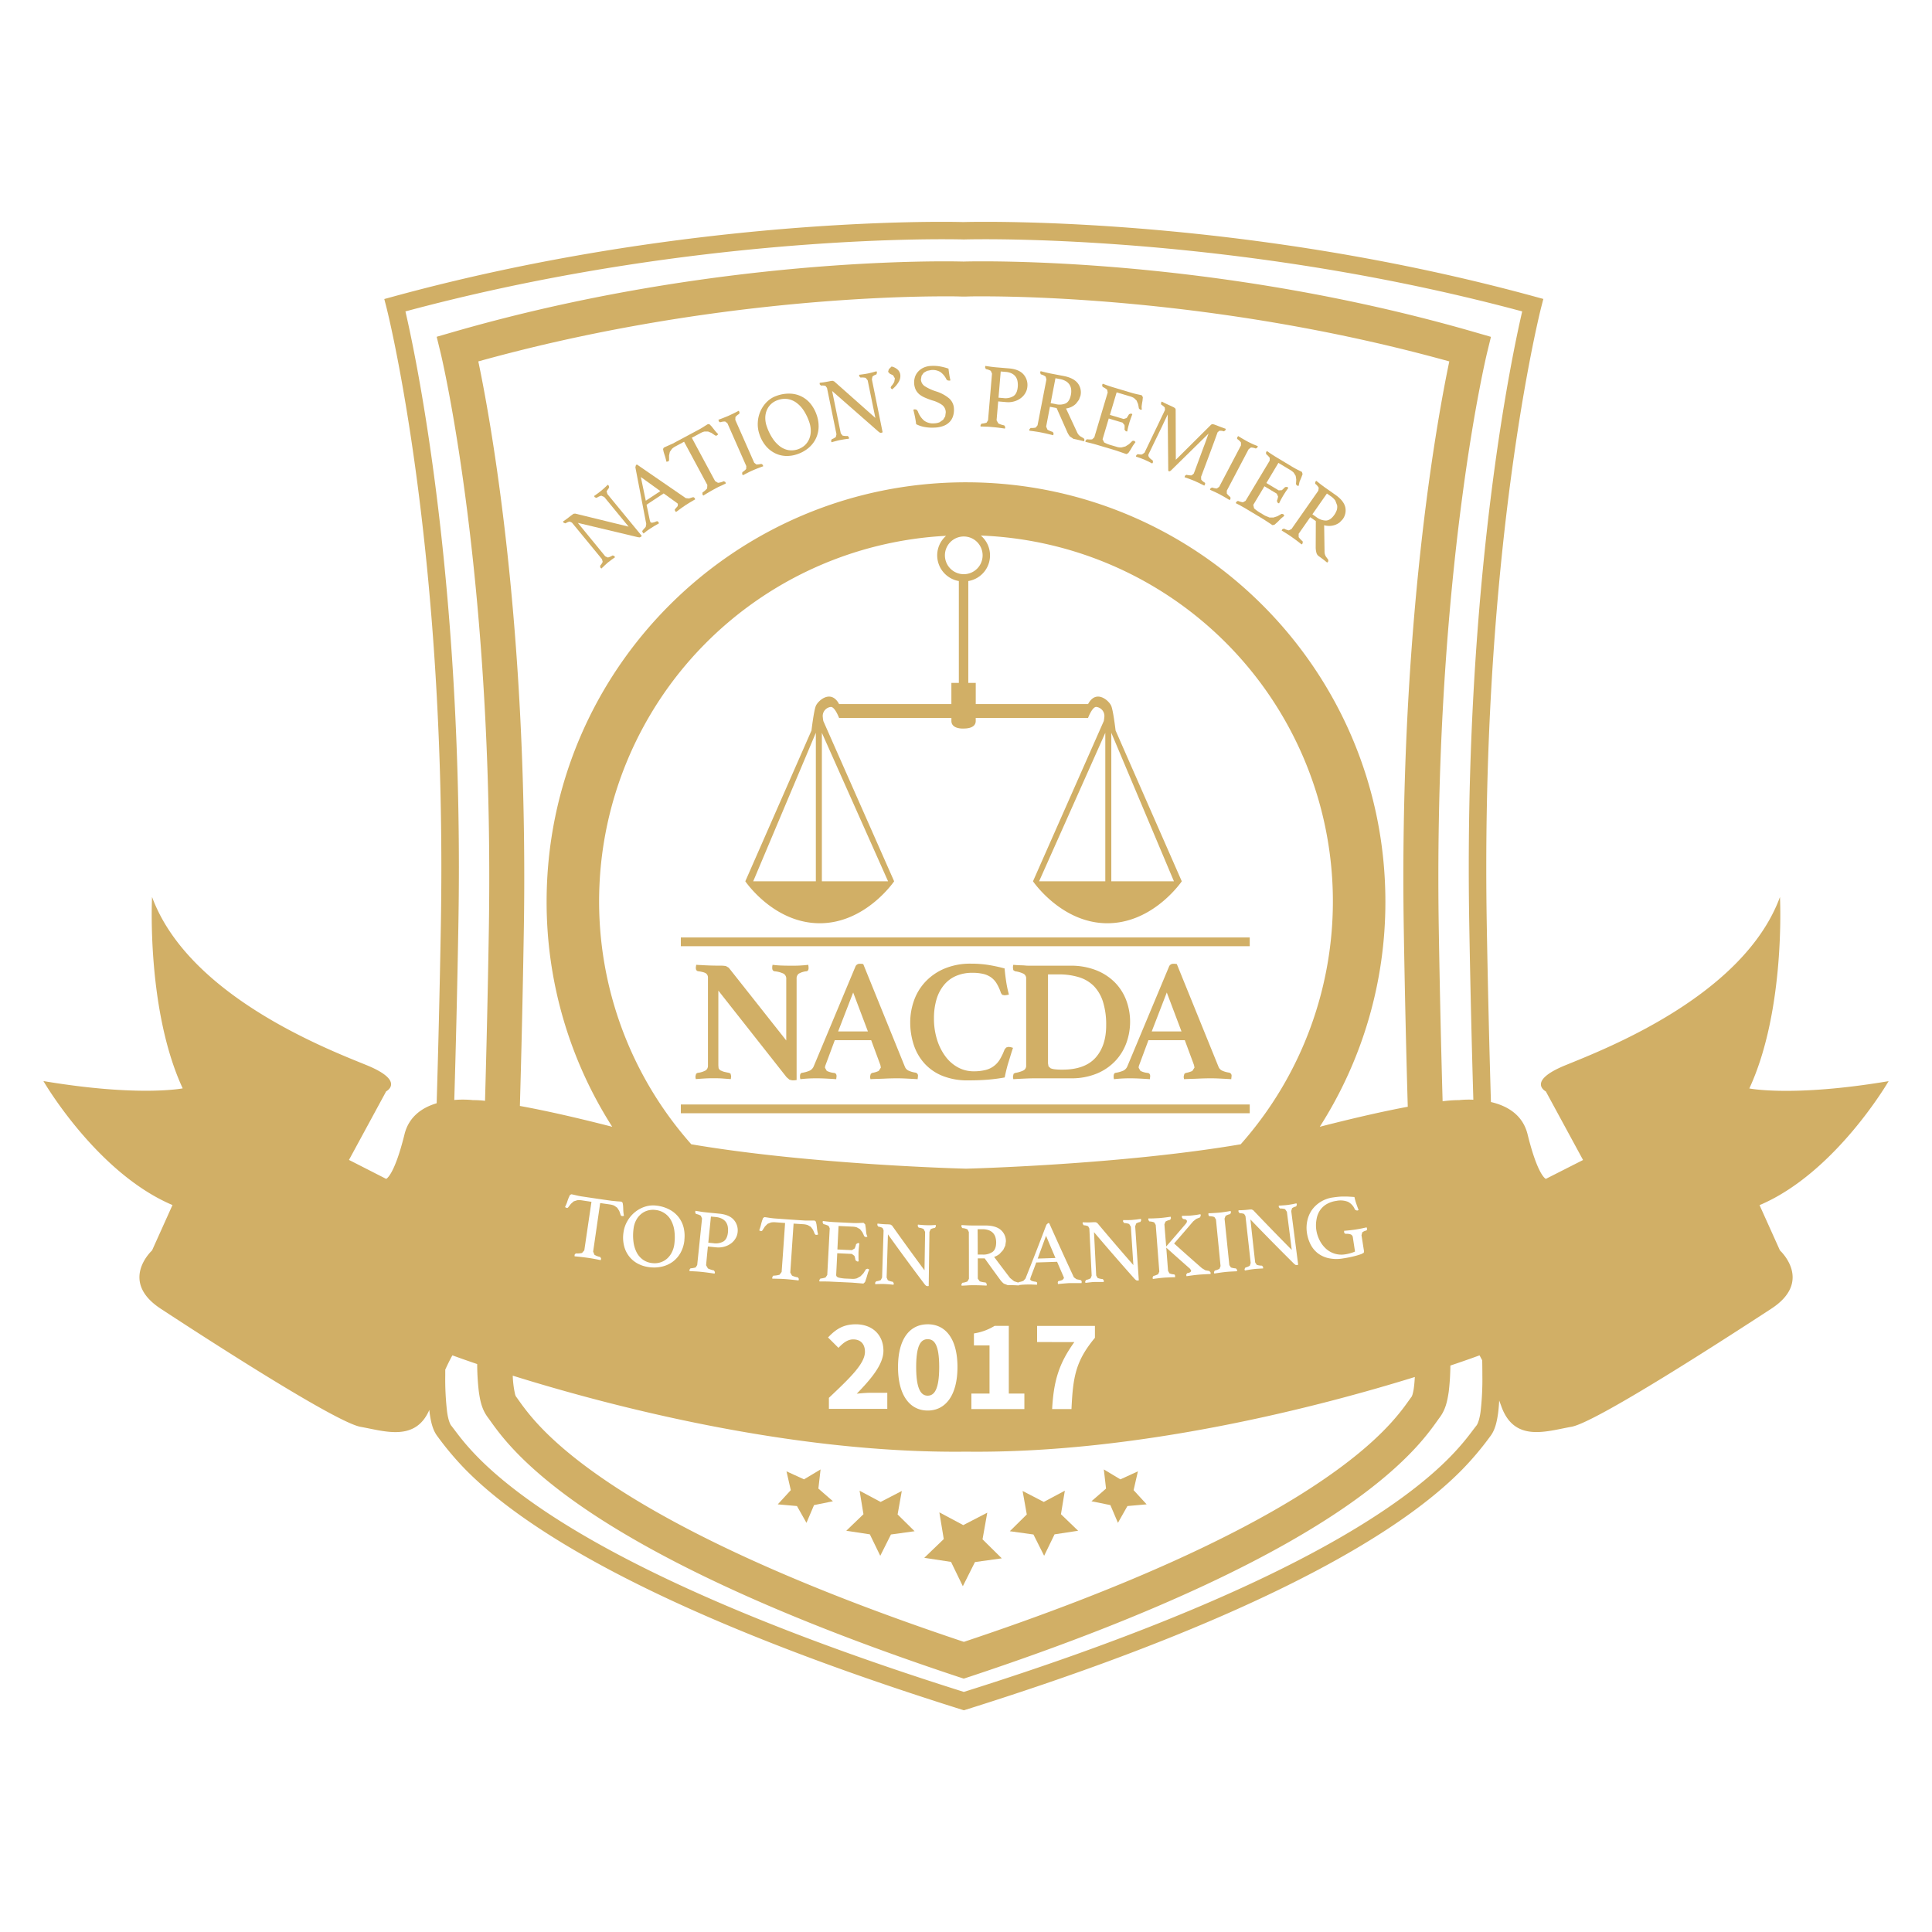 <?xml version="1.0" encoding="UTF-8"?>
<svg xmlns="http://www.w3.org/2000/svg" id="Layer_1" data-name="Layer 1" viewBox="0 0 1080 1080">
  <defs>
    <style>.cls-1{fill:#d1af66;}</style>
  </defs>
  <title>accolades_gradient</title>
  <path class="cls-1" d="M518.58,780.19c3.62,0,6.44-3.32,6.44-16s-2.82-15.58-6.44-15.58-6.44,2.9-6.44,15.58S515,780.19,518.58,780.19Z"></path>
  <path class="cls-1" d="M1055.75,604.37c-53.42,9-77.86,4.08-77.86,4.08,20.39-44,17.12-107,17.12-107-20.38,55.27-97.85,85-119.87,94s-11,14.67-11,14.67l20.8,38.33L864.13,659s-4.48-1.63-10.19-24.87c-2.77-11.28-11.86-16.09-20.5-18.09-.85-28.68-1.67-61.51-2.33-99.37q-.27-16.18-.27-31.76c0-96.85,7.69-175.21,15.38-229.32,3.84-27.06,7.68-48.05,10.55-62.26,1.44-7.1,2.64-12.51,3.47-16.14s1.3-5.41,1.3-5.42l1.2-4.66-4.65-1.27C716.84,127.17,589.46,124,550.67,124c-7.39,0-11.44.11-11.88.13s-4.47-.13-11.9-.13c-38.79,0-166.17,3.22-307.42,41.89l-4.65,1.27,1.2,4.66s.46,1.8,1.3,5.42c5.84,25.37,29.4,138.24,29.4,307.72q0,15.57-.27,31.76c-.66,38.15-1.49,71.17-2.35,100-7.84,2.33-15.53,7.27-18,17.47C220.35,657.37,215.87,659,215.87,659l-20.79-10.6,20.79-38.33s11-5.7-11-14.67-99.48-38.7-119.87-94c0,0-3.26,63,17.13,107,0,0-24.44,4.89-77.86-4.08,0,0,29.74,51.37,72.15,69.31L85,699s-18.76,17.12,4.9,32.62,97.85,63.6,111.71,66C215,800,232.22,806.07,240,788.15c.08.75.15,1.56.25,2.26.79,5.42,1.91,9.48,4.46,12.73a169.82,169.82,0,0,0,15.41,18.26c26.54,27,93.35,76.45,277.24,134.2l1.46.46,1.47-.46c122.61-38.5,193.12-73.32,234.42-100.25,20.64-13.46,34-25,42.81-34a169.82,169.82,0,0,0,15.41-18.26c2.55-3.25,3.67-7.31,4.46-12.73.3-2.19.51-4.71.68-7.44.4,1.09.78,2.08,1.19,3.24,7.3,20.38,25.33,13.86,39.19,11.42s88.06-50.56,111.71-66S995,699,995,699L983.6,673.68C1026,655.74,1055.75,604.37,1055.75,604.37ZM226.64,174.08c138.1-37.15,262.43-40.35,300.25-40.35,7.67,0,11.73.13,11.74.13h.3s4.07-.13,11.74-.13c37.82,0,162.14,3.21,300.25,40.35-5.56,23.9-29.86,138.15-29.87,310.83q0,15.64.28,31.93c.64,37.18,1.44,69.56,2.28,97.91a54.06,54.06,0,0,0-8,.22,68,68,0,0,0-9.18.66c-.78-27.45-1.53-59-2.13-95.53q-.25-15.15-.25-29.74c0-90.73,6.83-164.12,13.65-214.76,3.4-25.32,6.8-45,9.35-58.21,1.27-6.63,2.32-11.67,3.06-15,.36-1.68.65-2.94.84-3.78l.28-1.2,2.22-9.11-9-2.6C698,149.12,584.19,146.1,549.35,146.09c-6.26,0-9.8.09-10.58.12-.94,0-4.43-.12-10.57-.12-34.84,0-148.63,3-275.09,39.57l-9,2.6,2.22,9.11.28,1.2c2.88,12.5,26.89,121.67,26.89,291.79q0,14.58-.24,29.74c-.6,36.45-1.35,67.88-2.13,95.26a56.42,56.42,0,0,0-6.73-.39,56.8,56.8,0,0,0-10.45-.08c.84-28.38,1.65-60.8,2.29-98q.28-16.28.28-31.93C256.5,312.23,232.2,198,226.64,174.08ZM523.9,310.44A14.59,14.59,0,0,0,536,324.81v56.94h-4.17v11.83H469.06c-4.56-8.52-11.9-1.85-13.05,1.14-1.06,2.75-2.2,12.09-2.38,13.62l-37,84.31.46.65.16.21c3,4,18,22.59,41,22.59,25.68,0,41.58-23.45,41.58-23.45l-39.58-89.59a21.94,21.94,0,0,1-.34-2.69,5.08,5.08,0,0,1,4.38-5.16c2.3-.44,4.76,6.12,4.76,6.12h62.79V403c0,4.47,6.13,4.3,6.8,4.26s6.8.21,6.8-4.26v-1.68h62.79s2.46-6.56,4.76-6.12a5.1,5.1,0,0,1,4.38,5.16,24.09,24.09,0,0,1-.34,2.69l-39.58,89.59S593.36,516.1,619,516.1c23,0,38-18.6,41-22.59l.15-.21.47-.65-37-84.31c-.18-1.53-1.32-10.87-2.38-13.62-1.15-3-8.49-9.66-13-1.14H545.45V381.75h-4.17V324.81a14.53,14.53,0,0,0,7-25.43A204.65,204.65,0,0,1,693.56,639.66C625.8,651.19,540,653.3,540,653.3s-85.8-2.11-153.56-13.64A204.63,204.63,0,0,1,528.87,299.53,14.52,14.52,0,0,0,523.9,310.44Zm14.75-10.54a10.54,10.54,0,1,1-10.44,10.54A10.55,10.55,0,0,1,538.65,299.9ZM459.43,409.64l37,83h-37Zm-3.37,0v83h-35Zm161.81,0v83h-37Zm3.36,83v-83l35,83ZM735.77,687.2a18.88,18.88,0,0,0,2,6.31,16,16,0,0,0,3.63,4.68,12.84,12.84,0,0,0,10.55,3,23.31,23.31,0,0,0,3-.66,17.19,17.19,0,0,0,2.51-.9c-.39-2.59-.79-5.18-1.18-7.77a2.13,2.13,0,0,0-1.12-1.78,7.12,7.12,0,0,0-2.92-.36l-.63-.27-.24-.59,0-.83c1-.08,2.13-.19,3.35-.32s2.27-.27,3.16-.41,1.92-.32,3.07-.55,2.15-.45,3-.65l.24.79-.08.71-.4.3a5.25,5.25,0,0,0-2.2,1l-.42,1.6,1.41,9-.14.81-1.38.73c-1.53.52-3.11,1-4.72,1.37s-3.53.77-5.73,1.09a21,21,0,0,1-8-.2,15.25,15.25,0,0,1-6-2.84,14.67,14.67,0,0,1-4-5,21.19,21.19,0,0,1-2-6.66,18.6,18.6,0,0,1,.23-6.25,16.67,16.67,0,0,1,2.44-5.93A16.94,16.94,0,0,1,738,672a17.58,17.58,0,0,1,7.3-2.64c1-.15,2-.26,3-.36s1.89-.13,2.83-.13,1.89,0,2.86.06,2,.11,3.15.21c.25,1.18.57,2.38,1,3.62s.83,2.44,1.33,3.62l-.39.21-.51.14-1.13-.51a8.27,8.27,0,0,0-3.88-4.39,11.49,11.49,0,0,0-6.51-.53,14.88,14.88,0,0,0-5.59,1.9,11.62,11.62,0,0,0-3.66,3.51,12.65,12.65,0,0,0-1.82,4.77A18.32,18.32,0,0,0,735.77,687.2Zm-34.12,18.52.89,1.34a10.19,10.19,0,0,0,2.93.45l.61.75v.83c-.88,0-1.77.08-2.67.13s-1.73.11-2.5.2-1.52.19-2.46.35-1.79.31-2.56.46l-.19-.8.49-.88a8,8,0,0,0,2.46-1l.5-1.5q-1.46-13.12-2.92-26.24l-.73-1.19a6.07,6.07,0,0,0-2.52-.42l-.66-.81v-.46l0-.37,2-.06,1.76-.11,1.64-.16a11.35,11.35,0,0,1,2-.12l.85.42q10.61,11.16,21.53,22.17-1.35-10.64-2.72-21.29l-1-1.48a8.41,8.41,0,0,0-2.86-.36l-.67-.8v-.83c.86,0,1.74-.09,2.63-.15s1.74-.13,2.53-.24l2.35-.38,2.38-.5.21.8-.4.94a6,6,0,0,0-2.29,1l-.45,1.57q1.93,15,3.88,30l-.36.13-.41.08-.71-.1-.83-.64q-12.37-12.27-24.38-24.75Q700.29,693.7,701.65,705.72Zm-21.92-24-.87-1.39a7.93,7.93,0,0,0-2.75-.47l-.44-.27-.15-.56,0-.82c1,0,2.11-.07,3.23-.14s2.12-.13,3-.22,1.84-.21,2.94-.38,2.2-.33,3.25-.52l.19.8-.43.93a8.29,8.29,0,0,0-2.59,1l-.58,1.53q1.35,13,2.68,26l.88,1.33a12,12,0,0,0,2.81.51l.62.76,0,.83-3.29.16c-1.09.06-2.12.14-3.1.24s-2,.23-3.12.39-2.21.33-3.22.5l-.18-.81.45-.87a9.32,9.32,0,0,0,2.65-1l.59-1.5ZM665.2,709.21q-6.68-5.87-13.25-11.78l1,13,.78,1.38a7.93,7.93,0,0,0,2.5.58l.44.17.21.55,0,.88c-1.13,0-2.2,0-3.22.07s-2,.09-2.86.15-1.94.17-3.07.31-2.23.28-3.28.43l-.16-.81.46-.86a12.47,12.47,0,0,0,2.68-1l.63-1.47q-1-13-2-26.07l-.83-1.41a8.18,8.18,0,0,0-2.73-.54l-.58-.84,0-.82c1,0,2.07,0,3.21-.06s2.13-.08,3-.15,1.89-.17,3-.31,2.19-.28,3.28-.45l.17.82-.45.91a8.32,8.32,0,0,0-2.62,1l-.6,1.52q.48,6.2,1,12.39,5.57-6.36,11-12.77l.49-.74.15-.82-.65-.79-1.61-.3-.6-.87,0-.83,3-.08c1,0,1.91-.09,2.73-.17l2.38-.29,2.27-.4.18.81-.47,1-2.06.81L667,682.75q-5.28,6.21-10.67,12.37,7.71,6.95,15.57,13.81l1.91,1.16,2.21.41.71.81,0,.88c-1.09,0-2.29.09-3.59.16s-2.44.14-3.38.23-2,.2-3.1.35-2.21.31-3.4.48l-.18-.81.51-.87c1.57-.24,2.32-.76,2.25-1.54Zm-28.6,6.49-.36.11-.43,0-.69-.13-.79-.69q-11.58-13-22.78-26.21L612.78,713l.8,1.4a10,10,0,0,0,2.89.62l.57.8-.06.82c-.88,0-1.77,0-2.67,0s-1.74,0-2.51,0-1.53.1-2.47.2-1.81.2-2.58.3l-.14-.81.54-.85a8,8,0,0,0,2.52-.9l.58-1.46q-.64-13.2-1.29-26.37l-.66-1.24a6.42,6.42,0,0,0-2.49-.57l-.6-.85,0-.46,0-.36,2,.06H609l1.64-.07a12,12,0,0,1,2,0l.82.47q9.9,11.81,20.1,23.46-.69-10.71-1.4-21.43l-.93-1.53a8.24,8.24,0,0,0-2.83-.54l-.62-.84.06-.82c.86,0,1.74,0,2.63,0s1.74,0,2.53-.09l2.36-.24,2.4-.34.17.81-.46.91a5.73,5.73,0,0,0-2.34.88l-.55,1.53Q635.59,700.62,636.6,715.7Zm-56.86,34.51v-9h32.33v6.62c-10.78,13-12.26,21.73-13.11,39.84H588.15c.86-15.46,3.63-25.25,12.41-37.42Zm-35.31,1.86V745.4A31.47,31.47,0,0,0,556,741.17h7.93V779h8.7v8.68H543V779h10.15V752.07Zm27-33.91-1.82.2,0,.19c-.81,0-1.79-.09-3-.12s-2.23,0-3.21,0l-2.26-.88a11.2,11.2,0,0,1-2.17-2.34q-4.31-5.87-8.52-11.77l-3.86,0q0,5.65,0,11.31l1.09,1.53a14.56,14.56,0,0,0,3.31.64l.63.87-.1.88c-.95-.07-2.1-.11-3.45-.16s-2.69-.06-4-.06c-.91,0-2,0-3.17.09s-2.32.11-3.37.18l-.11-.82.59-.82a9.72,9.72,0,0,0,2.81-.75l.82-1.47q0-13.07-.05-26.14l-.75-1.47a7.73,7.73,0,0,0-2.92-.74l-.51-.88.1-.82c1,.07,2.09.13,3.2.18s2.15.07,3.15.07c2.31,0,4.63,0,7,0q5.57,0,8.44,2.35a8.27,8.27,0,0,1,3,6.56l-.35,2.36-1.17,2.43-2.05,2.22a10.51,10.51,0,0,1-3,1.65c2.95,3.95,5.92,7.87,8.92,11.8l2.25,1.8,2.28.73h0l.47-.28a9.41,9.41,0,0,0,2.44-.69l1.15-1.24q6-15,11.72-30.13l.95-.91.63.09q6.74,15.13,13.76,30.22l1.47,1.07,2.18.46.51.26.22.64-.07.82-3.33,0c-1.09,0-2.11,0-3.07,0s-2.1.11-3.37.21-2.4.2-3.42.31l-.13-.82.16-.65.33-.19a12.46,12.46,0,0,0,2.2-.67l.8-1-.24-.76q-1.82-4.17-3.62-8.35-5.82.21-11.66.38c-1,2.78-2.08,5.57-3.14,8.35l-.23,1c0,.72,1.1,1.21,3.25,1.45l.51.28.14.53-.08.82c-1,0-2-.07-3-.1s-2.09,0-3.12,0Zm-75.13-2.49a10.18,10.18,0,0,0,2.83.86l.5.83-.12.82-2.66-.26c-.9-.07-1.73-.12-2.51-.15s-1.53,0-2.48,0-1.81.05-2.59.1l-.08-.83.61-.8a8,8,0,0,0,2.58-.69l.71-1.42.84-26.38-.56-1.29a6.16,6.16,0,0,0-2.43-.77l-.53-.89.07-.46.06-.36,1.95.22,1.75.14,1.65.07a10.47,10.47,0,0,1,2,.17l.78.53q8.91,12.55,18.13,25,.18-10.74.34-21.47l-.81-1.6a8.1,8.1,0,0,0-2.77-.77l-.55-.89.12-.82c.85.09,1.73.16,2.62.23s1.74.1,2.53.12l2.37,0,2.43-.15.09.82-.53.87a5.9,5.9,0,0,0-2.41.69l-.66,1.49-.42,30.25-.37.07-.42,0-.68-.19-.73-.76q-10.5-13.89-20.59-28-.36,12.09-.73,24.18Zm-19.34,33.06c-3.31,0-5.93,2.27-8.25,4.73l-5.83-5.81c4.57-4.89,8.91-7.36,15.55-7.36,9.16,0,15.41,5.85,15.41,14.81,0,7.82-7.31,16.15-14.91,24,2.39-.27,5.62-.53,7.78-.53H496v9H463.36v-6.17c11.82-11.17,20.15-19.11,20.15-25.76C483.51,751.21,481,748.73,476.93,748.73Zm-13.77-63.45a13.27,13.27,0,0,0-2.87-1l-.47-.9.05-.43.1-.39c1.47.19,2.7.32,3.7.41s1.88.15,2.67.2l10.14.48c1.55.07,2.9.07,4,0s1.89-.08,2.27-.06l.87.88.31,2c.08.79.16,1.63.26,2.53a6.05,6.05,0,0,0,.7,2.29l-.95.27-.86-.5a24.87,24.87,0,0,0-1.1-2.33l-1.25-1.62-1.78-1a9,9,0,0,0-2.59-.42l-7.63-.36c-.22,4.37-.44,8.76-.65,13.13,2.71.14,5.41.26,8.12.38l1.53-.94a10.61,10.61,0,0,0,.8-2.41l1-.63.41.08.41.12c-.1.75-.2,1.6-.29,2.56s-.15,1.79-.18,2.51l0,2.13c0,.84,0,1.79.09,2.86l-.79.07-1-.71a10.51,10.51,0,0,0-.6-2.47l-1.44-1.07c-2.71-.12-5.42-.24-8.14-.38l-.6,12.12q0,1.07,1.35,1.5a21.6,21.6,0,0,0,4.67.58l2.9.13a7.45,7.45,0,0,0,2.68-.32l2-1.11,1.63-1.7,1.39-2.21.8-.33.54.17.54.33a12.84,12.84,0,0,0-.89,2.31c-.27.89-.52,1.75-.76,2.56l-.73,2.09-.91.84-1.21-.1-1.71-.15-1.87-.15-1.63-.13-11.55-.54c-1-.06-2.11-.09-3.27-.1h-3.34l-.05-.83.57-.79a12.86,12.86,0,0,0,2.91-.61l.95-1.39,1.38-26.11Zm55.42,55c10,0,16.62,8.15,16.62,23.9s-6.63,24.32-16.62,24.32S502,780,502,764.19,508.6,740.29,518.58,740.29Zm-75.89-27.22a11.15,11.15,0,0,0,3.32,1l.53.85-.17.87c-1.11-.14-2.29-.28-3.54-.41s-2.5-.25-3.76-.34-2.49-.15-3.77-.18-2.49-.07-3.62-.08l0-.88.58-.79a13.55,13.55,0,0,0,3.48-.51l1.17-1.57q1-13.68,1.93-27.36l-5.3-.39a9.47,9.47,0,0,0-2.63.11l-1.9.78-1.46,1.48-1.38,2.16-.36.34-.44.06-1-.38c.44-1.21.78-2.28,1-3.22s.46-1.73.65-2.34l.55-1.43.79-.45,1,.13,1.41.22,1.51.21,1.44.16q8.58.64,17.19,1.19l1.39,0h1.55l1.42,0h1.06l.71.59.35,1.53c.1.66.21,1.48.3,2.44a21.84,21.84,0,0,0,.62,3.23l-.5.17-.55.07-.46-.12-.35-.39-1-2.32-1.22-1.67-1.75-1a10,10,0,0,0-2.59-.48l-5.3-.34q-.93,13.68-1.84,27.37Zm-47-4a14.2,14.2,0,0,0,3.39,1.13l.55.93-.19.86c-1-.17-2.17-.34-3.46-.52s-2.69-.35-4.19-.5c-.91-.09-1.95-.18-3.11-.24s-2.25-.12-3.28-.16l0-.83L386,709a12.08,12.08,0,0,0,2.89-.5l.85-1.33,2.7-26-.65-1.57a8.3,8.3,0,0,0-2.77-1l-.42-1,.18-.76c.95.17,2,.33,3,.5s2.09.3,3.05.39q3.61.38,7.24.72,5.54.54,8.08,3.39a8.89,8.89,0,0,1,2.18,7,8.14,8.14,0,0,1-1.05,3.26,9.59,9.59,0,0,1-2.45,2.85,11.35,11.35,0,0,1-3.74,1.89,12.33,12.33,0,0,1-4.84.42l-4.54-.45q-.53,5.25-1,10.48Zm-13.12-15.86a18.32,18.32,0,0,1-2.15,7.08,15.8,15.8,0,0,1-4.34,5,16.46,16.46,0,0,1-6,2.75,20.19,20.19,0,0,1-7.05.34,18.24,18.24,0,0,1-6.67-2.07,15.15,15.15,0,0,1-4.86-4.18,15.6,15.6,0,0,1-2.72-5.87,19.25,19.25,0,0,1-.29-7.19,17.07,17.07,0,0,1,2.18-6.45,17.76,17.76,0,0,1,4.22-5,17.22,17.22,0,0,1,5.61-3.06,14.71,14.71,0,0,1,6.32-.61,20.32,20.32,0,0,1,7.63,2.34,15.93,15.93,0,0,1,5.09,4.41,15.73,15.73,0,0,1,2.66,5.85A19.79,19.79,0,0,1,382.55,693.21Zm-37.68-21.65,1.42.09,1.06.1.67.63.23,1.57c.05.66.09,1.48.11,2.45a21.11,21.11,0,0,0,.38,3.26l-.52.14-.56,0-.44-.15-.32-.42a20.6,20.6,0,0,0-.83-2.39L345,675.1l-1.68-1.16a9.79,9.79,0,0,0-2.54-.67l-5.28-.75-3.93,27.15.75,1.79a11,11,0,0,0,3.24,1.22l.47.89-.23.86q-1.67-.34-3.51-.69c-1.23-.23-2.47-.43-3.73-.61s-2.48-.34-3.76-.48-2.48-.26-3.61-.37l0-.87.65-.74a13.35,13.35,0,0,0,3.51-.25l1.28-1.47q2-13.58,4-27.13l-5.27-.8a10.09,10.09,0,0,0-2.64-.09l-2,.63-1.57,1.37-1.54,2-.39.31-.45,0-.92-.45c.53-1.16,1-2.21,1.28-3.13s.6-1.68.83-2.28l.66-1.39.82-.39,1,.21,1.39.32,1.49.33,1.42.28q8.53,1.29,17.08,2.5l1.39.14ZM540,811.49c97.35,1.14,198.6-25.53,250.9-41.74-.13,2.17-.28,4.12-.49,5.66a26.37,26.37,0,0,1-.84,4.25l-.31.81,0,.08c-1.37,1.82-2.67,3.76-4.63,6.36-6.85,9-21.44,26-58.34,49-36.45,22.67-94.61,50.92-187.47,81.9-106.27-35.46-167.07-67.33-201.95-91.36-17.62-12.14-28.65-22.24-35.75-29.87a119.43,119.43,0,0,1-8.11-9.63c-2-2.6-3.26-4.54-4.63-6.36a6.6,6.6,0,0,1-.5-1.43A54.63,54.63,0,0,1,286.63,769C338.16,785.1,441.1,812.65,540,811.49ZM784.74,520.42c.62,37.73,1.4,70.16,2.21,98.26-11.72,2.19-27.76,5.69-49.19,11.2a233.19,233.19,0,0,0,36.68-125.83c0-129.48-105-234.43-234.44-234.44s-234.43,105-234.44,234.44a233.36,233.36,0,0,0,36.68,125.83c-23-5.91-39.71-9.49-51.62-11.64.8-28,1.58-60.29,2.19-97.82q.26-15.31.25-30.06c0-153.33-19.27-257.81-25.68-288.33,120.2-33.41,228-36.38,260.82-36.37,3.38,0,6,0,7.7.06s2.55.06,2.55.06h.65s.82,0,2.55-.06,4.32-.06,7.7-.06c32.87,0,140.63,3,260.82,36.37-6.4,30.52-25.67,135-25.68,288.33Q784.49,505.11,784.74,520.42Zm42.92,268.65c-.62,4.65-1.71,7.16-2.4,7.94-2.71,3.38-6.42,9-14.76,17.53-24.76,25.22-89.79,74-271.71,131.25-121.1-38.12-190.47-72.48-230.55-98.63C288.11,834,275.36,823,267.06,814.54S255,800.39,252.3,797c-.7-.78-1.78-3.29-2.4-8a156.36,156.36,0,0,1-1-20.21c0-1,0-2.1,0-3.14,2.5-5.5,4-8,4-8s5,1.86,13.85,4.87a136.64,136.64,0,0,0,.92,15.42c.79,5.47,1.77,10,5,14.36.78,1,2.37,3.36,4.64,6.37,8.08,10.75,25.06,29.86,63.63,53.8s99,53.15,194.72,84.89l3.08,1,3.08-1c109.43-36.28,172.64-69.16,210-94.85,18.66-12.85,30.85-23.92,39-32.66a139.13,139.13,0,0,0,9.4-11.18c2.27-3,3.86-5.36,4.64-6.37,3.2-4.36,4.18-8.89,5-14.36a135.47,135.47,0,0,0,.91-14.59c10.41-3.49,16.3-5.7,16.3-5.7s.56,1,1.5,2.8c.05,3,.08,5.8.08,8.38A158.5,158.5,0,0,1,827.66,789.07Z"></path>
  <path class="cls-1" d="M406.94,688.76c-.24,2.52-1.06,4.26-2.48,5.19a8.74,8.74,0,0,1-5.76,1l-2.76-.27,1.47-14.62,2.72.27a9.3,9.3,0,0,1,3.55,1,6.14,6.14,0,0,1,2.16,1.88,6.47,6.47,0,0,1,1,2.55A12.38,12.38,0,0,1,406.94,688.76Z"></path>
  <path class="cls-1" d="M377,695.12a14.15,14.15,0,0,1-1.37,4.81,11.71,11.71,0,0,1-2.71,3.63,10.36,10.36,0,0,1-3.81,2.13,10.69,10.69,0,0,1-4.61.38,10.84,10.84,0,0,1-5.23-2,11.52,11.52,0,0,1-3.48-4.19,17.9,17.9,0,0,1-1.7-5.92,28.3,28.3,0,0,1,.07-7.11,13.61,13.61,0,0,1,1.54-4.93,11.13,11.13,0,0,1,2.82-3.39,10.11,10.11,0,0,1,3.68-1.87,10.82,10.82,0,0,1,4.13-.29,11.15,11.15,0,0,1,8.94,6.11,16.86,16.86,0,0,1,1.73,5.73A28.42,28.42,0,0,1,377,695.12Z"></path>
  <path class="cls-1" d="M556.86,694.42c0,2.53-.61,4.3-1.92,5.33a9,9,0,0,1-5.61,1.57l-2.77,0q0-7.1-.07-14.18l2.58,0a10,10,0,0,1,3.59.54,6.29,6.29,0,0,1,2.4,1.51,6.09,6.09,0,0,1,1.35,2.3A10.29,10.29,0,0,1,556.86,694.42Z"></path>
  <path class="cls-1" d="M590,703.23c-3.31.12-6.61.22-9.92.32q2.35-6.37,4.66-12.74C586.47,695,588.23,699.09,590,703.23Z"></path>
  <polygon class="cls-1" points="465.61 839.21 455.05 841.36 450.82 851.28 445.51 841.89 434.78 840.94 442.06 833 439.65 822.49 449.46 826.97 458.71 821.42 457.48 832.13 465.61 839.21"></polygon>
  <polygon class="cls-1" points="511.26 855.96 498.05 857.79 492.07 869.7 486.25 857.71 473.07 855.7 482.68 846.46 480.51 833.31 492.27 839.59 504.11 833.46 501.77 846.59 511.26 855.96"></polygon>
  <polygon class="cls-1" points="560 871.12 545.01 873.2 538.23 886.71 531.63 873.11 516.67 870.83 527.57 860.35 525.11 845.42 538.46 852.55 551.89 845.6 549.24 860.49 560 871.12"></polygon>
  <polygon class="cls-1" points="640.98 840.94 630.24 841.89 624.93 851.28 620.71 841.36 610.14 839.21 618.28 832.13 617.05 821.42 626.3 826.97 636.1 822.49 633.69 833 640.98 840.94"></polygon>
  <polygon class="cls-1" points="602.68 855.7 589.5 857.71 583.68 869.7 577.7 857.79 564.49 855.96 573.98 846.59 571.64 833.46 583.48 839.59 595.25 833.31 593.08 846.46 602.68 855.7"></polygon>
  <rect class="cls-1" x="380.59" y="524.05" width="318.02" height="4.89"></rect>
  <rect class="cls-1" x="380.59" y="617.41" width="318.02" height="4.9"></rect>
  <path class="cls-1" d="M452,541.11c0,1.1-.39,1.71-1.17,1.84a10.49,10.49,0,0,0-4.35,1.36,3.3,3.3,0,0,0-1.17,2.81v56.63l-1.3.15-1.21,0-1.45-.33-1.65-1.41-38.14-48.4v41.82l.14,1.6.78,1.06,1.84.78c.8.22,1.89.46,3.24.72l.83.44.33,1.4-.19,1.65-4.55-.34c-1.42-.1-3.07-.15-4.94-.15s-3.66.05-5.37.15-3.28.21-4.7.34l-.19-.87v-.78l.34-1.35.82-.49a11.74,11.74,0,0,0,4.65-1.45,3.18,3.18,0,0,0,1.16-2.71v-49a2.89,2.89,0,0,0-1-2.37c-.68-.55-2.22-1-4.61-1.31-.77-.19-1.16-.8-1.16-1.84v-.43l.1-.54.1-.77q1.35.11,2.61.15l2.52.14c1.41.07,2.85.12,4.31.15s2.62.05,3.53.05a17.41,17.41,0,0,1,3.68.24l1.55.92,32.14,40.66V547.31a3.22,3.22,0,0,0-1.45-3,14.68,14.68,0,0,0-5.13-1.36c-.85-.19-1.26-.8-1.26-1.84v-.77l.19-1c1.61.2,3.2.33,4.74.39s3.36.1,5.43.1,3.83,0,5.32-.1,3-.19,4.45-.39l.15,1Z"></path>
  <path class="cls-1" d="M511.69,599.59a13.51,13.51,0,0,1-3.58-1,4,4,0,0,1-2.23-2.17l-23.33-57.51-1.06-.15-1,0a2.48,2.48,0,0,0-2.33,1.64L454.86,596.1a4.8,4.8,0,0,1-2.08,2.33,17.44,17.44,0,0,1-4.31,1.26c-.83.06-1.26.7-1.26,1.93v.78l.2.87c1.74-.2,3.32-.32,4.74-.39s2.78-.1,4.07-.1c1.87,0,3.78.05,5.71.15s3.78.21,5.52.34l.19-1.65c0-1.1-.45-1.71-1.35-1.84a11.64,11.64,0,0,1-4.12-1.16l-1-1.74.09-.87.39-1.07,5-13.46H487l5.13,13.85.28,1.45-1.21,1.89a14.29,14.29,0,0,1-3.72,1.11l-.73.53-.34,1.31v.78l.2.87c.9-.07,2-.11,3.34-.15s2.66-.08,4-.14,2.67-.12,4-.15,2.39-.05,3.29-.05c1.75,0,3.62.05,5.62.15s4,.21,6.1.34l.19-1.74A1.72,1.72,0,0,0,511.69,599.59Zm-43.18-23,8.42-21.78,8.24,21.78Z"></path>
  <path class="cls-1" d="M629.56,559.12a28.49,28.49,0,0,0-6.4-10,30.32,30.32,0,0,0-10.45-6.77,38.27,38.27,0,0,0-14.47-2.52H575.78c-.91,0-1.81,0-2.71-.1s-1.89-.11-3-.15-2.27-.11-3.63-.24l-.19,1v.77l.19,1.21,1,.63a15.28,15.28,0,0,1,4.79,1.41,2.93,2.93,0,0,1,1.4,2.76v48.5a2.9,2.9,0,0,1-1.69,2.85,17,17,0,0,1-4.5,1.31l-.82.44-.34,1.4v.78l.19.87c2-.13,4.12-.24,6.34-.34s4.18-.15,5.86-.15h19.85A37,37,0,0,0,613.44,600a29.93,29.93,0,0,0,10.35-7.27,29.11,29.11,0,0,0,6-10.11,34.6,34.6,0,0,0,1.94-11.33A34,34,0,0,0,629.56,559.12Zm-17.14,32.14q-6,6.69-18.54,6.68a35,35,0,0,1-4.16-.19,9,9,0,0,1-2.43-.58l-1.16-1.07-.29-1.64V544.7h6a37.36,37.36,0,0,1,11.37,1.59,19.88,19.88,0,0,1,8.33,5,22.24,22.24,0,0,1,5.08,8.86,42.63,42.63,0,0,1,1.74,13Q618.37,584.59,612.42,591.26Z"></path>
  <path class="cls-1" d="M566.29,585.75c-.39,1.09-.79,2.34-1.21,3.72s-.85,2.81-1.31,4.26-.85,2.9-1.21,4.36-.66,2.85-.92,4.21a95.13,95.13,0,0,1-9.68,1.26c-3.29.26-6.9.38-10.84.38a37.25,37.25,0,0,1-14.23-2.51,27.45,27.45,0,0,1-10.07-6.92,28.86,28.86,0,0,1-6-10.36,40.16,40.16,0,0,1-2-12.83,36.27,36.27,0,0,1,1.94-11.52,30,30,0,0,1,6.1-10.51,31.23,31.23,0,0,1,10.65-7.64,37.1,37.1,0,0,1,15.49-2.95,59.73,59.73,0,0,1,9.24.67,87.69,87.69,0,0,1,9.34,2q.2,2.61.78,6.68a64.79,64.79,0,0,0,1.64,7.93l-1.25.25-1.17.14-1.3-.24-.73-1a25.51,25.51,0,0,0-2.42-5.37,11.59,11.59,0,0,0-3.24-3.49,12.55,12.55,0,0,0-4.41-1.88,26.32,26.32,0,0,0-5.9-.59,22.58,22.58,0,0,0-9.25,1.8,17.76,17.76,0,0,0-6.72,5.13,22.69,22.69,0,0,0-4.12,8,36.9,36.9,0,0,0-1.4,10.61,39.09,39.09,0,0,0,1.69,11.71,31.23,31.23,0,0,0,4.65,9.39,21.51,21.51,0,0,0,7,6.19,18,18,0,0,0,8.81,2.23,26.56,26.56,0,0,0,6.63-.72,12.82,12.82,0,0,0,8.13-6.06,32.52,32.52,0,0,0,2.56-5.41l.92-1.12,1.31-.34,1.21.15Z"></path>
  <path class="cls-1" d="M687,599.59a13.58,13.58,0,0,1-3.59-1,4,4,0,0,1-2.22-2.17l-23.34-57.51-1.06-.15-1,0a2.46,2.46,0,0,0-2.32,1.64L630.19,596.1a4.82,4.82,0,0,1-2.09,2.33,17.3,17.3,0,0,1-4.31,1.26c-.83.06-1.25.7-1.25,1.93v.78l.19.87c1.74-.2,3.32-.32,4.74-.39s2.78-.1,4.07-.1c1.87,0,3.78.05,5.71.15s3.78.21,5.52.34l.19-1.65c0-1.1-.45-1.71-1.35-1.84a11.5,11.5,0,0,1-4.11-1.16l-1-1.74.09-.87.39-1.07,5-13.46h20.33l5.13,13.85.29,1.45-1.21,1.89a14.39,14.39,0,0,1-3.73,1.11l-.73.53-.34,1.31v.78l.2.87c.9-.07,2-.11,3.34-.15s2.66-.08,4-.14,2.67-.12,4-.15,2.39-.05,3.3-.05q2.61,0,5.61.15t6.1.34l.19-1.74A1.73,1.73,0,0,0,687,599.59Zm-43.18-23,8.42-21.78,8.23,21.78Z"></path>
  <path class="cls-1" d="M358.74,299.55l-.23.29-.3.28-.63.29-1-.12-33.56-8L338.35,311l1.47.65a9.45,9.45,0,0,0,2.63-1.16l.92.31.44.7L341.7,313l-1.94,1.49L338,316.08l-1.83,1.74-.6-.57-.09-1a7.9,7.9,0,0,0,1.43-2.17l-.41-1.52-16.77-20.4-1.26-.6a6,6,0,0,0-2.32,1l-1-.31-.26-.39-.19-.31,1.61-1.12,1.4-1.05,1.28-1,1.6-1.17.94-.11,29.87,7.3-13.63-16.59-1.65-.71a8.38,8.38,0,0,0-2.6,1.21l-1-.32-.44-.7,2.13-1.52,2-1.54,1.77-1.56,1.76-1.68.6.58.16,1-1.4,2.07.45,1.56Z"></path>
  <path class="cls-1" d="M388.3,278.41l-.5-.44-.57,0-2.07.68-1.78-.18-27.3-18.78-.57.25-.33,1.27,6.08,31.68-.3,1.65-1.64,1.85L359,297l.24.59.53.63,1.78-1.42,1.73-1.2c.82-.55,1.68-1.08,2.57-1.61s1.73-1,2.54-1.46l-.37-.74-.4-.38-.56,0c-1.92.9-3.07,1-3.47.44l-.35-1-1.81-8.71,9.56-6.31,7.37,5.29.59.53-.13,1.29-1.48,1.68-.17.33.2.64.54.63c.79-.61,1.69-1.27,2.68-2s1.91-1.35,2.71-1.88,1.61-1,2.53-1.58,1.84-1.08,2.8-1.63ZM361,279.91l-2.77-13.25,10.92,7.87Z"></path>
  <path class="cls-1" d="M405.75,270.27c-1,.45-2,1-3.14,1.48s-2.19,1.08-3.27,1.66-2.13,1.17-3.2,1.81-2.09,1.24-3,1.82l-.5-.73.06-1a13,13,0,0,0,2.58-2.26l.13-1.94-13-24.17-4.66,2.5a9.14,9.14,0,0,0-2.14,1.49l-1.17,1.68-.43,2q0,1.13,0,2.55l-.13.47-.33.3-1,.19q-.42-1.87-.87-3.27c-.3-.92-.55-1.7-.72-2.32l-.31-1.5.41-.8.93-.44,1.3-.58,1.38-.63L376,248l15.13-8.1,1.2-.7,1.3-.82,1.2-.76.91-.54.91.12,1.1,1.13,1.52,1.92a21.47,21.47,0,0,0,2.21,2.44l-.33.41-.43.34-.46.13-.48-.15L397.71,242l-1.9-.78-2,0a9.35,9.35,0,0,0-2.43,1l-4.66,2.49,13,24.19,1.64,1a10.82,10.82,0,0,0,3.25-.9l.89.46Z"></path>
  <path class="cls-1" d="M426.65,260.64c-1,.36-2,.73-3,1.12s-1.92.77-2.8,1.15-1.77.81-2.76,1.31-1.94,1-2.82,1.44l-.43-.72.14-1a9.11,9.11,0,0,0,2.13-1.78l.08-1.6-10.55-23.93-1.25-1a8.13,8.13,0,0,0-2.74.4l-.51-.12-.32-.47-.23-.8c1-.35,2-.72,3-1.13s2-.78,2.78-1.14,1.67-.77,2.67-1.26,2-1,2.91-1.48l.42.71-.11,1a8.28,8.28,0,0,0-2.15,1.76l-.07,1.63,10.56,23.93,1.23,1a11.66,11.66,0,0,0,2.76-.35l.81.55Z"></path>
  <path class="cls-1" d="M456.51,231.94a20.24,20.24,0,0,0-3.13-5.88,15.24,15.24,0,0,0-11.32-6,20,20,0,0,0-7.84,1.18,14.11,14.11,0,0,0-5.4,3.28,17,17,0,0,0-3.66,5.21,17.63,17.63,0,0,0-1.54,6.32,17.22,17.22,0,0,0,.92,6.74,19.72,19.72,0,0,0,3.42,6.32,16,16,0,0,0,5,4.1,14.81,14.81,0,0,0,6.07,1.66,17.55,17.55,0,0,0,6.72-1,19.18,19.18,0,0,0,6-3.29,16,16,0,0,0,4.11-5,15.68,15.68,0,0,0,1.73-6.33A18.7,18.7,0,0,0,456.51,231.94Zm-4.14,13.39a10.3,10.3,0,0,1-2.44,3.54,11.1,11.1,0,0,1-9.33,2.72,11.28,11.28,0,0,1-4.87-2.28,18.16,18.16,0,0,1-4.07-4.59,28.89,28.89,0,0,1-3.05-6.42,13.87,13.87,0,0,1-.8-5.1,11.27,11.27,0,0,1,1-4.28,10.07,10.07,0,0,1,2.47-3.28,10.53,10.53,0,0,1,3.56-2,11.29,11.29,0,0,1,5.71-.53,11.43,11.43,0,0,1,4.92,2.22,16.77,16.77,0,0,1,4,4.45A28.63,28.63,0,0,1,452.4,236a14.79,14.79,0,0,1,.83,4.93A11.91,11.91,0,0,1,452.37,245.33Z"></path>
  <path class="cls-1" d="M493.39,241.66l-.34.14-.4.11-.69,0-.85-.59-25.94-22.75L470,242.24l1,1.26a9.67,9.67,0,0,0,2.87.21l.67.7.06.82-2.58.34-2.4.42c-.68.13-1.46.32-2.35.56s-1.71.46-2.43.68l-.27-.79.39-.91a8.45,8.45,0,0,0,2.29-1.26l.34-1.54-5.29-25.87-.83-1.12a6.22,6.22,0,0,0-2.53-.19l-.73-.74,0-.46,0-.36,1.95-.24,1.72-.28,1.62-.3a12.13,12.13,0,0,1,1.95-.3l.89.35,23,20.41-4.3-21-1.12-1.4a8.41,8.41,0,0,0-2.86-.15l-.73-.74-.06-.83c.85-.1,1.72-.22,2.6-.35s1.71-.27,2.48-.42l2.3-.55,2.33-.66.27.78-.33,1a6,6,0,0,0-2.2,1.18l-.33,1.59Z"></path>
  <path class="cls-1" d="M502.53,213.23a14.92,14.92,0,0,1-3.79,4.4l-.63-.47-.22-.51.24-.65a10.58,10.58,0,0,0,1.77-2.56l.34-1.93-1-1.72-1.78-.85-1-1.08.38-1.44,1.55-1.53a7,7,0,0,1,3.18,1.54,4.6,4.6,0,0,1,1.72,3.16A6.61,6.61,0,0,1,502.53,213.23Z"></path>
  <path class="cls-1" d="M532.81,232.44a8.43,8.43,0,0,1-1.84,3.29,9.28,9.28,0,0,1-3.41,2.3,15.54,15.54,0,0,1-5.14,1,23.43,23.43,0,0,1-5.81-.38,16.59,16.59,0,0,1-4.47-1.53c-.17-1.43-.4-2.81-.67-4.13s-.58-2.65-.92-4l.87-.19,1,.23.64.87a12.26,12.26,0,0,0,3.58,5.27,8.4,8.4,0,0,0,5.75,1.47,8.21,8.21,0,0,0,2.85-.61l2-1.39,1.14-1.9.3-2.23a5.22,5.22,0,0,0-2-4.12,17.47,17.47,0,0,0-5.35-2.51,39.71,39.71,0,0,1-4.09-1.52A13.71,13.71,0,0,1,514,220.5a8.44,8.44,0,0,1-2.11-2.65,9.87,9.87,0,0,1-.36-7.28,8.18,8.18,0,0,1,1.86-3,9.62,9.62,0,0,1,3-2.1,11.28,11.28,0,0,1,4.12-.92,22.13,22.13,0,0,1,4.64.22,32.6,32.6,0,0,1,5.06,1.3c.12,1,.26,2.12.45,3.29a31.41,31.41,0,0,0,.65,3.29l-.77.14-1-.21-.5-.54a10.35,10.35,0,0,0-3.39-4.1,8.44,8.44,0,0,0-5.09-1.09l-2.32.46-1.88,1.07L515.18,210l-.38,2.07a4.74,4.74,0,0,0,2.22,3.85,26.31,26.31,0,0,0,6.14,2.83,21.13,21.13,0,0,1,7.47,4,8.08,8.08,0,0,1,2.63,5.76A11.62,11.62,0,0,1,532.81,232.44Z"></path>
  <path class="cls-1" d="M572.11,209.25q-2.55-2.85-8.07-3.31l-7.22-.61c-1-.08-2-.2-3-.34s-2.08-.29-3-.44l-.16.76.43,1a8.44,8.44,0,0,1,2.78,1l.67,1.55-2.21,26.05-.81,1.35a10.57,10.57,0,0,1-2.81.56l-.58.78,0,.83q1.49,0,3.18.09c1.14,0,2.14.1,3,.18,1.46.12,2.83.26,4.09.42s2.38.31,3.36.47l.18-.86-.54-.93a13.39,13.39,0,0,1-3.31-1.08l-1-1.76L558,224.4l4.45.38a12.06,12.06,0,0,0,4.76-.48,11.23,11.23,0,0,0,3.67-1.93,9.48,9.48,0,0,0,2.41-2.86,8.23,8.23,0,0,0,1-3.27A8.87,8.87,0,0,0,572.11,209.25Zm-3.17,6.95q-.32,3.8-2.4,5.21a8.55,8.55,0,0,1-5.66,1.12l-2.71-.23,1.24-14.64,2.71.23a9,9,0,0,1,3.53.92,6,6,0,0,1,2.16,1.86,6.08,6.08,0,0,1,1,2.53A11.87,11.87,0,0,1,568.94,216.2Z"></path>
  <path class="cls-1" d="M605.88,245.07l-2-1.18a5.32,5.32,0,0,1-1.77-2.22l-6.19-13.31a10.29,10.29,0,0,0,3.2-1,9.73,9.73,0,0,0,2.43-1.76l1.61-2.15.83-2.25a8.32,8.32,0,0,0-1.54-7q-2.32-2.93-7.77-4l-6.82-1.3c-1-.18-2-.41-3.06-.66s-2.1-.51-3.09-.77l-.26.78.34,1a7.34,7.34,0,0,1,2.72,1.28l.45,1.57L580,237.73,579,239a8.82,8.82,0,0,1-2.84.22l-.7.71-.06.82c1,.13,2.11.27,3.26.44s2.17.34,3,.5c1.24.24,2.5.51,3.79.81s2.38.56,3.27.8l.27-.84-.44-1a14,14,0,0,1-3-1.26l-.75-1.71,2.12-11.1,3.73.71,5.85,13.2a11.68,11.68,0,0,0,1.6,2.71l2,1.32q1.41.27,3.06.66t2.79.72l.28-.89ZM590,225.87l-2.68-.51L590,211.43l2.53.48a10.24,10.24,0,0,1,3.4,1.23,6.24,6.24,0,0,1,2,2,6.08,6.08,0,0,1,.85,2.52,9.67,9.67,0,0,1-.14,3c-.47,2.49-1.45,4.1-2.92,4.85A8.84,8.84,0,0,1,590,225.87Z"></path>
  <path class="cls-1" d="M638.25,226.61a6.25,6.25,0,0,0,.09,2.39l-1,0-.7-.7c-.15-1-.31-1.81-.49-2.52l-.8-1.88-1.46-1.4a9.52,9.52,0,0,0-2.4-1l-7.28-2.17-3.77,12.6,7.69,2.29,1.68-.54,1.36-2.14,1.08-.37.38.16.36.22c-.28.7-.58,1.51-.9,2.41s-.59,1.7-.79,2.39l-.57,2.06c-.2.81-.41,1.74-.61,2.79l-.77-.12-.75-.92a11,11,0,0,0,0-2.54l-1.12-1.38-7.68-2.29-3.46,11.62.91,1.77A20.27,20.27,0,0,0,621.6,249l2.71.8a7.31,7.31,0,0,0,2.61.33l2.21-.58,2-1.26,1.87-1.8.84-.13.48.31.43.45-1.43,2-1.36,2.3-1.22,1.84-1.06.59-1.12-.39-1.58-.55-1.72-.59-1.51-.51-10.79-3.22c-.95-.28-2-.56-3.07-.83s-2.15-.53-3.15-.76l.14-.81.72-.65a11.76,11.76,0,0,0,2.91.07l1.22-1.14,7.48-25.06-.31-1.56a12,12,0,0,0-2.55-1.59l-.25-1,.15-.41.19-.35q2.07.78,3.48,1.26c.94.31,1.79.59,2.55.81l9.69,2.9c1.48.44,2.78.77,3.89,1s1.85.4,2.21.5l.61,1.07-.21,2.06C638.5,224.88,638.37,225.72,638.25,226.61Z"></path>
  <path class="cls-1" d="M685.23,239.73l-.23.8-.81.6a6.23,6.23,0,0,0-2.54-.32l-1,.82-.47,1.28c-.29.82-.79,2.2-1.49,4.11s-1.65,4.46-2.83,7.65-2.67,7.12-4.44,11.84l.05,1.58a6.24,6.24,0,0,0,2,1.69l.24.41-.1.55-.41.72L670.27,270l-2.46-1.13-1.19-.48-1.51-.58-1.56-.58-1.37-.47.23-.8.79-.55a11.65,11.65,0,0,0,2.9.34l1.23-1c0-.09.26-.69.67-1.78s.9-2.43,1.48-4l1.89-5.11q1-2.74,1.93-5.18c.6-1.63,1.11-3,1.53-4.21s.69-1.89.8-2.14l-21,20.62-.63.48-.54,0-.4-.22-.3-31.5c-.16.3-.52,1.05-1.09,2.24s-1.24,2.61-2,4.25l-2.52,5.18-2.45,5.05-1.87,3.89c-.5,1-.77,1.61-.79,1.67q-.63,1.47,2.35,3.4l.14,1-.41.71-2.43-1.23-2.15-1-2.06-.79-2.49-.86.23-.8.8-.56a6.91,6.91,0,0,0,2.35.19l1.44-1c.12-.29.49-1.07,1.11-2.35s1.35-2.81,2.19-4.57l2.69-5.61c1-2,1.84-3.81,2.64-5.49l2-4.17.8-1.7-.12-1.36a7.75,7.75,0,0,0-2-1.6l-.13-1,.42-.72,1.35.69,1.53.74,1.47.67,1.12.51,1.3.63.69.49.28.45.05.48.09,27.88,19.62-19.51.38-.29.52-.11.83.16,1.35.49,1,.4,1.35.51,1.47.54Z"></path>
  <path class="cls-1" d="M703.15,249.42l-.3.78-.86.53a8,8,0,0,0-2.7-.58l-1.32,1-12.18,23.14,0,1.59a11.16,11.16,0,0,0,2,2l.07,1-.48.68-2.73-1.64c-.92-.54-1.8-1-2.65-1.48s-1.73-.88-2.74-1.36-2-.9-2.88-1.31l.29-.77.84-.49a9.56,9.56,0,0,0,2.72.56l1.31-.93,12.17-23.15,0-1.63a8,8,0,0,0-2-1.9l-.22-.47.17-.54.48-.68c.87.53,1.79,1.09,2.75,1.65s1.84,1.05,2.63,1.47,1.64.83,2.65,1.3S702.18,249,703.15,249.42Z"></path>
  <path class="cls-1" d="M728.16,265l-.71,1.94-1,2.34-.5,2.34-1-.21-.51-.85c.11-1,.16-1.83.17-2.57l-.32-2-1.06-1.72a9.47,9.47,0,0,0-2.07-1.6l-6.52-3.92L707.92,270l6.87,4.12,1.77-.1,1.85-1.74,1.14-.09.32.25.3.3-1.47,2.11L717.34,277l-1.06,1.85c-.4.74-.83,1.59-1.29,2.56l-.71-.31-.5-1.08a11.09,11.09,0,0,0,.67-2.45l-.74-1.61-6.88-4.13-6.24,10.4.45,1.94a20,20,0,0,0,3.74,2.67l2.42,1.45,2.45,1h2.28l2.21-.74,2.26-1.28.85.09.38.41.31.54-1.89,1.59-1.88,1.89-1.64,1.48-1.18.31-1-.65-1.39-.93-1.53-1-1.34-.86-9.64-5.79c-.85-.52-1.78-1-2.77-1.58s-2-1-2.87-1.51l.34-.76L692,280a11.83,11.83,0,0,0,2.8.78l1.46-.79,13.47-22.42.08-1.6a12.2,12.2,0,0,0-2.07-2.17v-1l.24-.36.27-.29c1.21.85,2.23,1.54,3.06,2.08l2.27,1.42,8.67,5.21c1.32.79,2.5,1.44,3.52,1.93s1.69.84,2,1Z"></path>
  <path class="cls-1" d="M752,283.44q-.91-3.62-5.47-6.8l-5.69-4-2.52-1.86-2.51-2-.56.62-.07,1a7.46,7.46,0,0,1,2,2.27l-.23,1.63-15,21.44-1.49.74a8.83,8.83,0,0,1-2.68-1l-.94.35-.38.74c.88.53,1.81,1.11,2.8,1.73s1.84,1.19,2.57,1.7c1,.72,2.09,1.48,3.14,2.28s1.93,1.49,2.65,2.08l.59-.66v-1.07a14.21,14.21,0,0,1-2.25-2.38l0-1.87,6.47-9.27,3.12,2.17-.06,14.44a11.65,11.65,0,0,0,.36,3.13,3.44,3.44,0,0,0,1.26,2c.79.54,1.63,1.16,2.53,1.85s1.64,1.29,2.25,1.8l.62-.7,0-.86-1.37-1.89a5.38,5.38,0,0,1-.71-2.75l-.22-14.69a10.64,10.64,0,0,0,3.35.37,9.6,9.6,0,0,0,5.29-1.92l1.66-1.72A8.25,8.25,0,0,0,752,283.44Zm-4.73,1.67a10.28,10.28,0,0,1-1.34,2.64q-2.17,3.12-4.65,3.24a8.83,8.83,0,0,1-5.41-1.93l-2.24-1.56,8.12-11.62,2.1,1.47a10,10,0,0,1,2.61,2.5l1,2.62A6,6,0,0,1,747.27,285.11Z"></path>
</svg>
